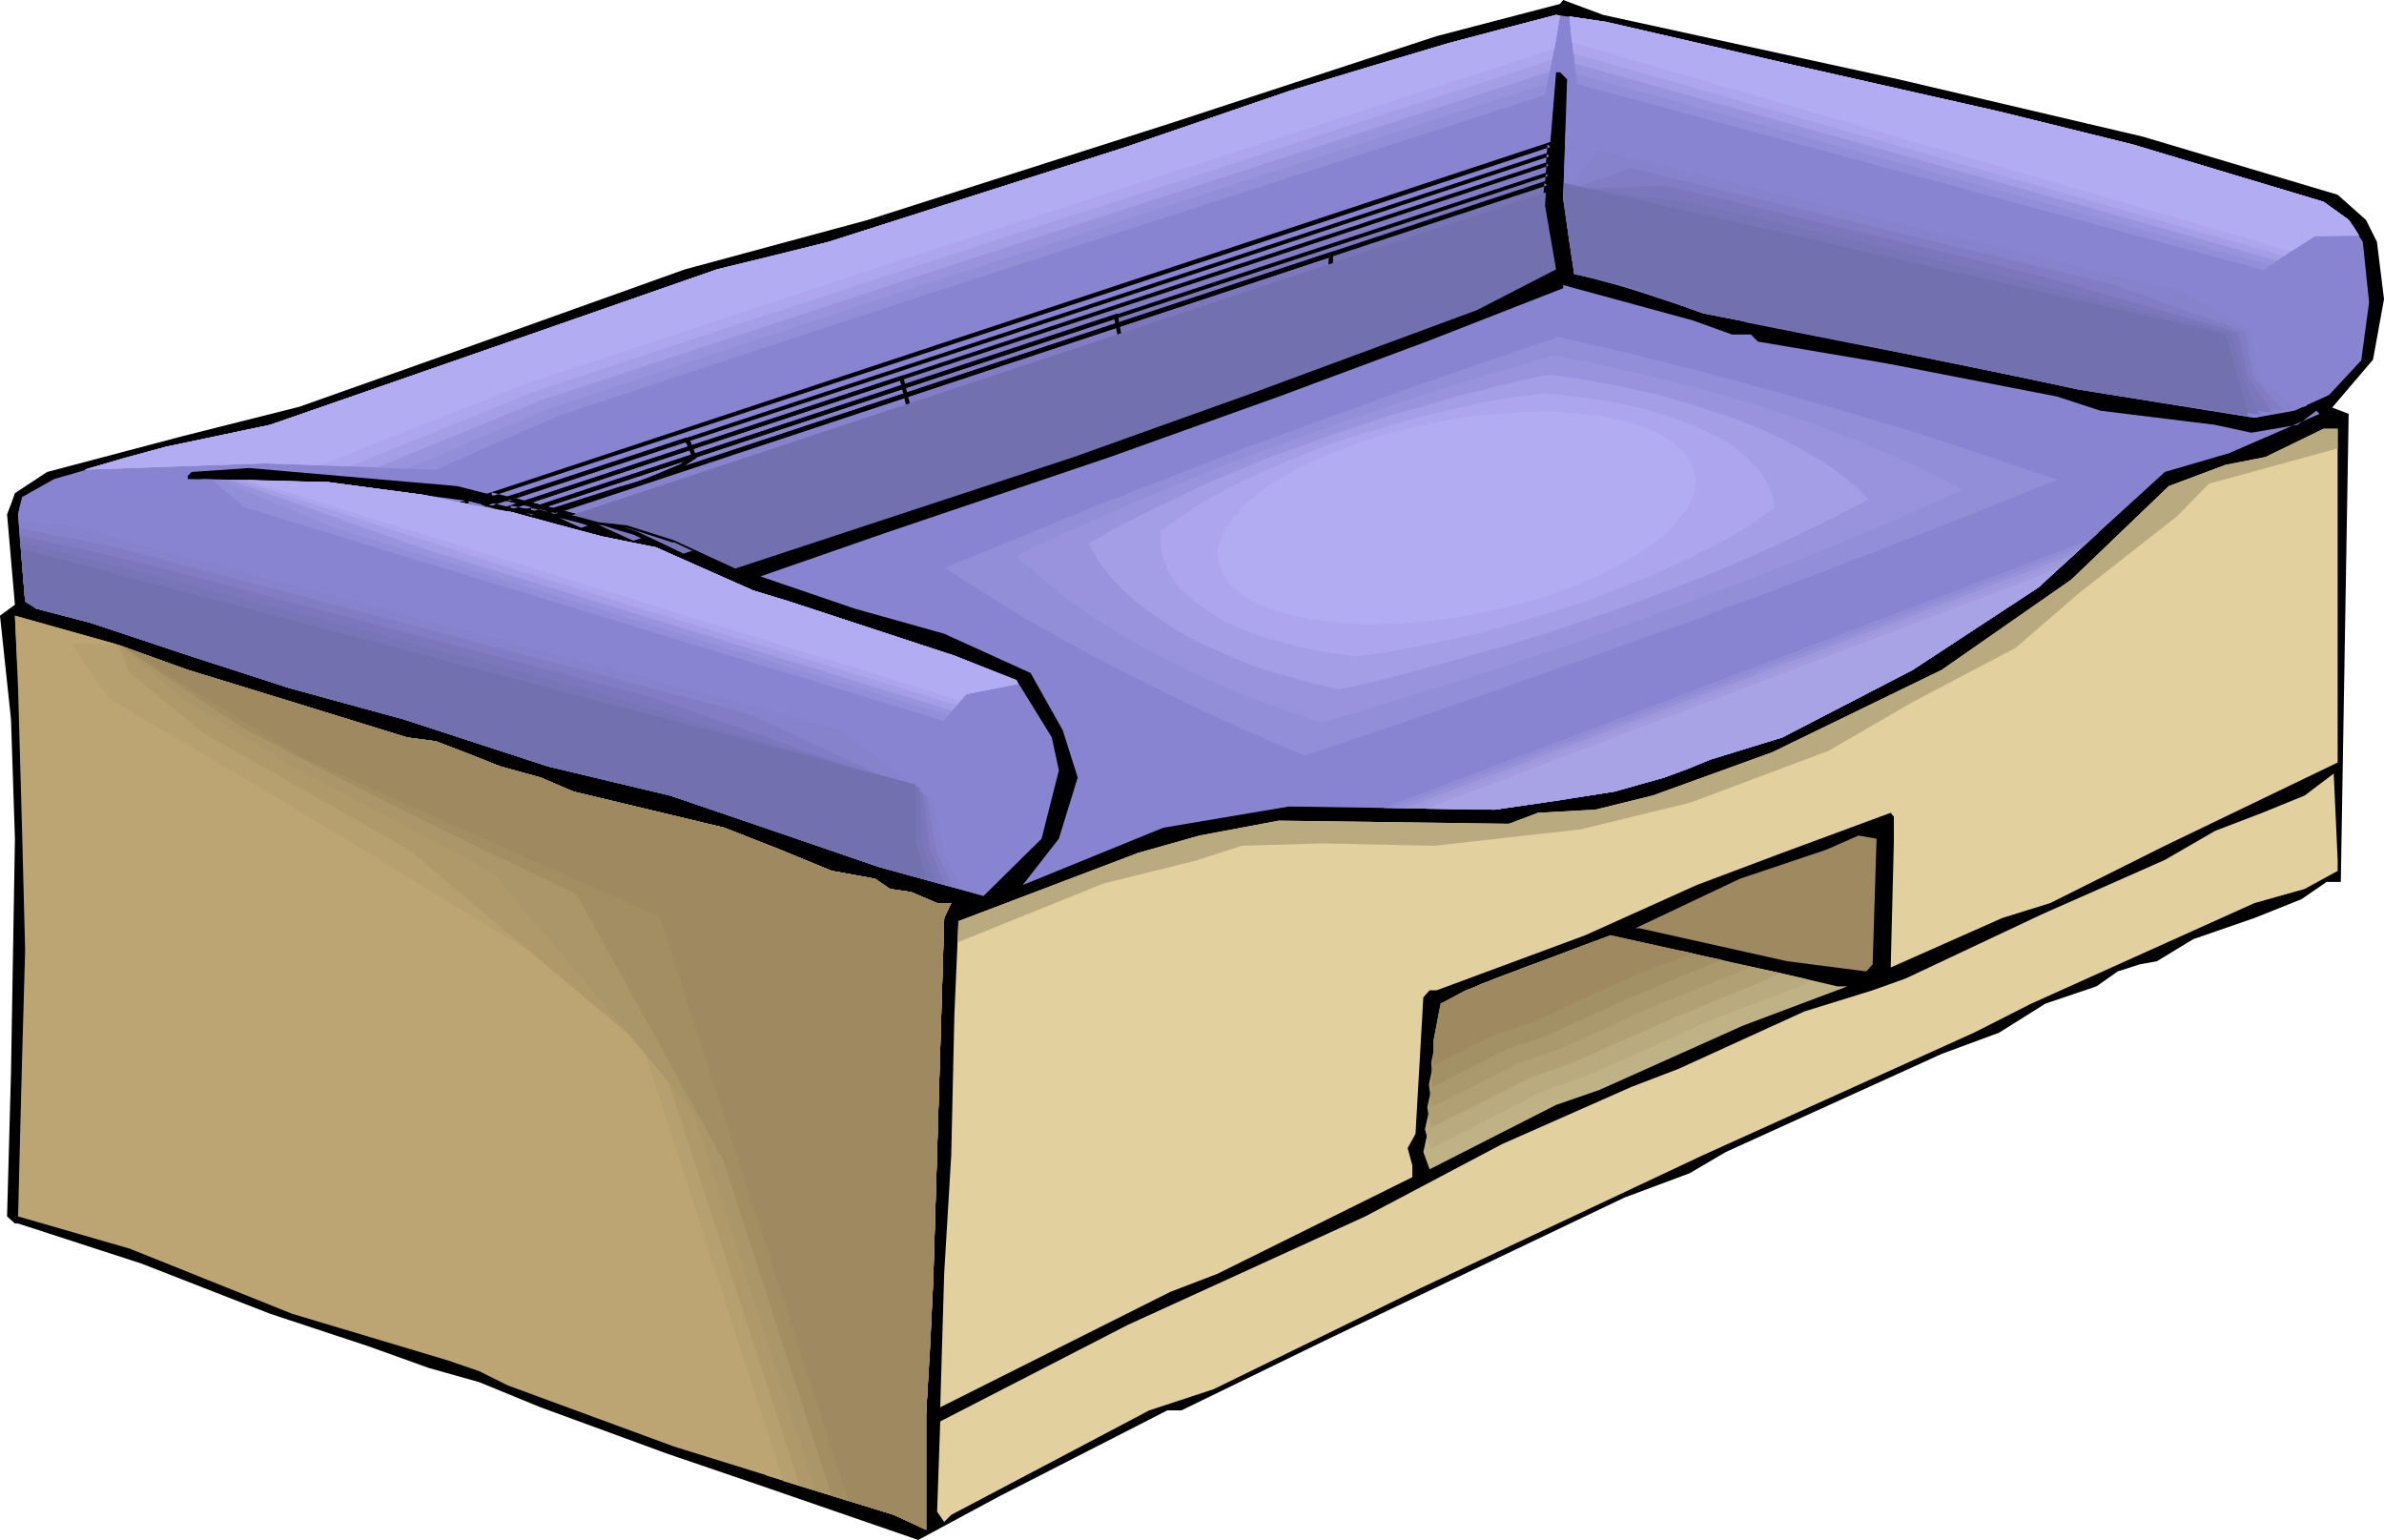 <?xml version="1.0" encoding="UTF-8" standalone="no"?>
<svg
   version="1.0"
   width="129.766mm"
   height="83.828mm"
   id="svg78"
   sodipodi:docname="Sofa 30.wmf"
   xmlns:inkscape="http://www.inkscape.org/namespaces/inkscape"
   xmlns:sodipodi="http://sodipodi.sourceforge.net/DTD/sodipodi-0.dtd"
   xmlns="http://www.w3.org/2000/svg"
   xmlns:svg="http://www.w3.org/2000/svg">
  <sodipodi:namedview
     id="namedview78"
     pagecolor="#ffffff"
     bordercolor="#000000"
     borderopacity="0.25"
     inkscape:showpageshadow="2"
     inkscape:pageopacity="0.0"
     inkscape:pagecheckerboard="0"
     inkscape:deskcolor="#d1d1d1"
     inkscape:document-units="mm" />
  <defs
     id="defs1">
    <pattern
       id="WMFhbasepattern"
       patternUnits="userSpaceOnUse"
       width="6"
       height="6"
       x="0"
       y="0" />
  </defs>
  <path
     style="fill:#000000;fill-opacity:1;fill-rule:evenodd;stroke:none"
     d="m 390.587,16.318 50.258,11.794 40.077,11.956 5.818,5.17 2.262,4.524 1.454,11.794 -2.262,12.44 -8.403,9.855 3.394,1.293 -1.616,96.293 h -2.909 l -5.171,3.554 -9.696,3.878 -12.605,4.362 -7.434,4.524 -3.555,0.646 -4.525,1.454 -4.363,3.07 -10.504,3.554 -9.534,5.978 -11.797,4.362 -44.44,20.196 -7.434,4.362 -13.413,5.008 -60.923,29.082 -30.219,14.702 h -2.909 l -34.744,17.772 -16.483,8.886 -31.835,-10.986 -19.877,-6.786 -26.018,-9.532 L 98.576,284.354 88.234,281.446 75.629,276.922 55.59,270.298 29.088,259.958 3.717,251.718 H 3.07 L 1.454,250.264 2.262,220.697 3.07,172.551 2.262,147.993 0,126.667 l 3.07,-2.262 -1.616,-18.58 0.808,-2.1 0.808,-2.262 L 9.696,97.1 37.814,89.668 61.57,83.691 97.121,71.089 140.915,55.417 178.568,45.238 240.784,25.366 295.566,7.432 320.937,0.808 321.584,0 l 8.242,3.07 z"
     id="path1" />
  <path
     style="fill:#8984d1;fill-opacity:1;fill-rule:evenodd;stroke:none"
     d="m 369.094,13.41 42.178,9.532 27.472,6.786 39.269,11.794 5.171,3.716 2.909,4.524 1.293,12.44 -1.616,11.956 -6.626,7.109 -7.11,3.231 -8.242,1.454 -36.198,-5.816 -31.835,-6.786 -45.41,-8.886 -16.16,-5.816 -10.342,-2.262 -2.262,-15.51 0.808,-24.558 -1.454,-1.454 h -0.808 l -2.262,27.466 2.262,13.087 -16.322,8.401 -45.894,16.964 -37.006,13.248 -69.65,22.942 -12.605,-5.816 -9.696,-3.07 -5.818,-0.646 -29.088,-7.432 -42.824,-3.716 -11.797,0.808 -0.808,0.808 v 0.646 l 28.926,0.646 28.765,3.878 27.472,7.27 11.15,2.262 20.038,8.886 7.434,2.262 33.936,11.148 12.766,5.008 7.272,11.794 1.454,6.786 -3.555,14.056 -11.958,11.794 -21.493,-5.978 -42.986,-14.702 -25.048,-5.978 L 83.062,147.993 59.469,141.531 18.584,128.121 7.434,125.213 5.171,123.759 3.717,105.825 4.525,102.271 11.15,98.555 34.098,91.93 55.59,87.407 97.929,72.704 147.541,55.417 l 22.947,-5.655 60.762,-19.388 33.936,-11.633 32.805,-9.855 22.139,-5.816 10.342,1.454 z"
     id="path2" />
  <path
     style="fill:#8984d1;fill-opacity:1;fill-rule:evenodd;stroke:none"
     d="m 356.328,68.827 h 3.878 l 1.454,1.454 26.664,4.524 34.906,6.786 8.888,2.908 23.594,2.908 7.434,1.616 9.534,-1.616 3.878,-2.908 0.646,0.646 -18.584,8.078 -13.251,3.878 -26.018,23.75 -25.856,16.964 -26.826,13.895 -14.706,4.524 -9.534,3.716 -10.342,2.908 -24.563,3.716 -42.339,-0.646 -25.856,4.362 -28.926,11.794 7.434,-9.532 3.878,-12.602 -3.07,-9.694 -6.626,-11.794 -17.776,-8.078 -18.422,-5.17 -19.392,-6.624 26.018,-9.048 45.894,-15.51 34.744,-12.44 30.381,-11.31 28.118,-10.986 v -0.646 l 26.664,7.27 z"
     id="path3" />
  <path
     style="fill:#e2d19e;fill-opacity:1;fill-rule:evenodd;stroke:none"
     d="m 480.921,156.879 -35.552,17.126 -23.594,11.794 -9.858,3.07 -22.947,10.179 0.646,-25.85 v -5.17 l -0.646,-0.808 -22.301,8.24 -17.614,6.624 -22.947,10.34 -30.542,11.31 h -1.454 l -1.293,1.454 -1.616,28.112 -1.616,2.908 0.97,3.554 v 2.423 l -40.077,19.872 -9.696,3.716 -47.349,23.75 0.808,-27.466 1.454,-24.396 0.646,-28.92 0.808,-18.58 v -0.646 l 37.006,-14.056 12.605,-3.554 16.322,-3.07 47.349,0.646 5.979,-2.262 11.797,-0.646 11.797,-2.908 24.563,-8.886 34.906,-16.964 26.664,-18.58 20.038,-19.226 11.635,-4.362 8.242,-1.616 11.958,-5.816 h 2.909 z"
     id="path4" />
  <path
     style="fill:#bca572;fill-opacity:1;fill-rule:evenodd;stroke:none"
     d="m 38.622,137.815 45.086,13.895 5.979,0.808 13.251,5.17 8.242,2.262 6.787,2.908 31.027,7.432 22.139,8.886 8.888,1.616 3.07,2.1 4.363,0.646 5.333,2.262 h 2.909 l -1.454,3.07 -2.262,74.643 -1.454,27.466 v 23.75 l -6.626,-3.07 -45.248,-14.056 -34.259,-12.602 -5.818,-2.908 L 91.95,279.83 60.115,270.298 26.664,256.888 3.717,250.264 4.525,218.436 5.171,195.493 4.525,170.289 3.717,141.531 3.07,126.667 23.755,132.483 Z"
     id="path5" />
  <path
     style="fill:#e2d19e;fill-opacity:1;fill-rule:evenodd;stroke:none"
     d="m 480.921,179.175 -6.787,3.716 -10.342,2.908 -45.894,20.68 -11.797,5.978 -55.752,25.204 -58.338,27.466 -42.339,20.68 -13.251,4.362 -40.723,21.488 -1.454,1.454 -1.454,-2.1 0.646,-18.58 38.622,-19.872 48.803,-22.296 28.118,-14.864 26.664,-11.794 9.696,-3.716 25.856,-11.794 14.059,-4.362 6.787,-2.423 28.118,-13.248 25.21,-11.148 10.342,-5.978 9.696,-3.716 8.726,-3.554 5.979,-4.524 0.808,17.772 z"
     id="path6" />
  <path
     style="fill:#9e8960;fill-opacity:1;fill-rule:evenodd;stroke:none"
     d="m 385.254,198.402 -1.293,1.454 -16.322,-2.1 -30.381,-6.786 h -0.808 l 21.493,-10.179 17.776,-5.978 6.626,-2.908 3.717,0.646 z"
     id="path7" />
  <path
     style="fill:#bfb284;fill-opacity:1;fill-rule:evenodd;stroke:none"
     d="m 377.982,202.925 h 2.101 l -21.493,8.078 -29.573,13.248 -8.888,3.07 -26.018,13.248 -1.293,-3.554 2.101,-9.694 v -13.248 l 1.454,-7.594 5.171,-2.747 29.734,-11.31 37.006,8.24 z"
     id="path8" />
  <path
     style="fill:#8984d1;fill-opacity:1;fill-rule:evenodd;stroke:none"
     d="M 199.737,183.538 180.83,178.368 137.845,163.665 112.797,157.687 83.062,147.993 59.469,141.531 18.584,128.121 7.434,125.213 5.171,123.759 3.717,105.825 4.202,103.725 192.304,153.163 v 12.279 l 3.394,10.34 z"
     id="path9" />
  <path
     style="fill:#8782cc;fill-opacity:1;fill-rule:evenodd;stroke:none"
     d="m 197.96,183.053 -17.13,-4.685 -21.493,-7.432 -21.493,-7.27 -25.048,-5.978 -29.734,-9.694 -11.797,-3.231 -11.797,-3.231 -20.523,-6.624 -20.362,-6.786 -5.494,-1.454 -5.656,-1.454 -0.97,-0.808 -1.293,-0.646 -0.646,-8.24 -0.646,-8.24 9.534,0.646 79.83,21.165 79.83,21.003 18.584,14.541 2.586,10.825 1.778,3.716 z"
     id="path10" />
  <path
     style="fill:#827cc4;fill-opacity:1;fill-rule:evenodd;stroke:none"
     d="m 196.021,182.568 -7.595,-2.1 -7.595,-2.1 -21.493,-7.432 -21.493,-7.27 -25.048,-5.978 -29.734,-9.694 -11.797,-3.231 -11.797,-3.231 -20.523,-6.624 -20.362,-6.786 -5.494,-1.454 -5.656,-1.454 -0.97,-0.808 -1.293,-0.646 -0.646,-7.594 -0.485,-7.432 9.211,1.777 9.373,1.777 131.381,34.575 18.422,8.563 18.261,8.401 0.97,5.493 0.97,5.655 1.778,3.878 z"
     id="path11" />
  <path
     style="fill:#7c77bc;fill-opacity:1;fill-rule:evenodd;stroke:none"
     d="m 194.405,182.084 -13.574,-3.716 -21.493,-7.432 -21.493,-7.27 -25.048,-5.978 -29.734,-9.694 -11.797,-3.231 -11.797,-3.231 -20.523,-6.624 -20.362,-6.786 -5.494,-1.454 -5.656,-1.454 -0.97,-0.808 -1.293,-0.646 -1.131,-13.571 14.059,3.07 13.736,3.231 102.939,27.143 55.106,19.388 1.293,11.31 1.616,3.878 z"
     id="path12" />
  <path
     style="fill:#7775b5;fill-opacity:1;fill-rule:evenodd;stroke:none"
     d="m 192.627,181.599 -11.797,-3.231 -21.493,-7.432 -21.493,-7.27 -25.048,-5.978 -29.734,-9.694 -11.797,-3.231 -11.797,-3.231 -20.523,-6.624 -20.362,-6.786 -5.494,-1.454 -5.656,-1.454 -0.97,-0.808 -1.293,-0.646 -0.485,-6.139 -0.485,-6.139 18.422,4.685 18.422,4.685 74.498,19.549 73.69,21.65 0.323,5.978 0.323,5.816 1.293,3.878 z"
     id="path13" />
  <path
     style="fill:#7270af;fill-opacity:1;fill-rule:evenodd;stroke:none"
     d="m 190.688,180.953 -9.858,-2.585 -42.986,-14.702 -25.048,-5.978 L 83.062,147.993 59.469,141.531 18.584,128.121 7.434,125.213 5.171,123.759 4.363,112.934 188.425,161.403 v 12.117 z"
     id="path14" />
  <path
     style="fill:#8984d1;fill-opacity:1;fill-rule:evenodd;stroke:none"
     d="m 96.798,103.24 3.232,0.808 -3.717,-0.646 z m 222.038,-73.512 -0.97,12.602 2.262,13.087 -16.322,8.401 -45.894,16.964 -37.006,13.248 -69.65,22.942 -12.605,-5.816 -9.696,-3.07 -5.818,-0.646 -22.139,-5.655 z"
     id="path15" />
  <path
     style="fill:#000000;fill-opacity:1;fill-rule:evenodd;stroke:none"
     d="m 96.96,103.725 h -0.162 l 3.07,0.808 0.323,-0.969 -3.878,-0.646 0.162,0.808 h 0.485 l -0.162,-0.969 -2.747,0.646 5.979,1.131 0.162,-0.969 -3.394,-0.808 z"
     id="path16" />
  <path
     style="fill:#000000;fill-opacity:1;fill-rule:evenodd;stroke:none"
     d="m 318.998,30.213 -0.646,-0.485 -0.97,12.602 2.262,13.248 0.323,-0.485 -16.322,8.24 v 0 L 257.752,80.459 220.907,93.546 151.096,116.488 h 0.323 l -12.605,-5.816 v 0 l -9.696,-3.07 -5.979,-0.646 v 0 l -21.978,-5.655 v 0.808 l 217.837,-71.896 0.323,-1.131 -219.776,72.704 23.432,6.139 v 0 l 5.979,0.646 v 0 l 9.534,3.07 v -0.162 l 12.766,5.978 69.811,-22.942 36.845,-13.248 46.056,-16.964 v -0.162 l 16.645,-8.401 -2.424,-13.571 v 0.162 l 1.131,-13.248 z"
     id="path17" />
  <path
     style="fill:#8782cc;fill-opacity:1;fill-rule:evenodd;stroke:none"
     d="m 141.077,90.476 -40.562,13.41 1.454,0.323 0.808,0.162 h 0.808 l 2.747,0.808 2.909,1.293 7.11,-2.262 7.11,-2.262 4.04,-1.293 4.04,-1.293 4.363,-1.777 4.363,-1.777 2.424,-1.777 -0.485,-1.454 -0.485,-1.454 z m -36.683,12.117 214.281,-70.927 -0.808,10.663 2.262,13.087 -16.322,8.401 -22.947,8.563 -22.947,8.401 -18.584,6.624 -18.422,6.624 -34.744,11.471 -34.906,11.471 -6.302,-2.908 -6.302,-2.908 -9.696,-3.07 -5.818,-0.646 -9.373,-2.423 z"
     id="path18" />
  <path
     style="fill:#000000;fill-opacity:1;fill-rule:evenodd;stroke:none"
     d="m 141.238,89.992 -42.178,13.895 2.909,0.808 v 0 l 0.808,0.162 h 0.808 -0.162 l 2.747,0.808 -0.162,-0.162 3.232,1.293 7.272,-2.262 7.11,-2.1 4.04,-1.293 4.04,-1.293 v 0 l 4.363,-1.939 4.363,-1.777 2.909,-1.939 -0.646,-1.777 -0.646,-1.616 -0.808,-0.808 -0.485,0.808 0.646,0.646 -0.162,-0.162 0.646,1.454 0.485,1.454 0.162,-0.646 -2.586,1.939 v 0 l -4.202,1.777 -4.363,1.777 v 0 l -4.04,1.131 -4.04,1.293 -7.11,2.262 -7.11,2.262 h 0.323 l -2.909,-1.131 -0.162,-0.162 -2.747,-0.646 -0.646,-0.162 -0.808,-0.162 v 0 l -1.454,-0.323 v 0.808 l 40.562,-13.41 h -0.485 z"
     id="path19" />
  <path
     style="fill:#000000;fill-opacity:1;fill-rule:evenodd;stroke:none"
     d="m 104.555,102.109 v 0.969 l 214.281,-70.927 -0.646,-0.485 -0.808,10.663 2.262,13.248 0.323,-0.485 -16.322,8.401 v -0.162 l -45.894,17.126 -18.584,6.463 -18.261,6.624 -34.906,11.471 -34.906,11.471 h 0.323 l -12.605,-5.816 v 0 l -9.696,-3.07 -5.979,-0.646 v 0 l -9.211,-2.423 -9.373,-2.423 -1.616,0.646 10.666,2.747 9.373,2.423 v 0 l 5.979,0.646 v 0 l 9.534,3.07 v -0.162 l 12.766,5.978 34.906,-11.471 34.906,-11.471 18.422,-6.624 18.422,-6.624 46.056,-16.964 v 0 l 16.645,-8.563 -2.424,-13.571 v 0.162 l 0.97,-11.148 -216.221,71.573 z"
     id="path20" />
  <path
     style="fill:#827cc4;fill-opacity:1;fill-rule:evenodd;stroke:none"
     d="m 185.355,77.713 -80.477,26.658 1.131,0.323 1.293,0.323 2.586,0.323 4.525,1.454 2.586,1.131 2.747,1.131 28.118,-9.209 7.757,-2.585 7.595,-2.585 8.888,-3.393 9.05,-3.554 5.979,-3.393 -0.646,-2.747 -0.646,-2.747 -0.162,-0.485 z m -77.73,25.689 105.525,-34.898 105.363,-34.898 -0.323,4.362 -0.323,4.362 2.262,13.087 -16.322,8.401 -22.947,8.563 -22.947,8.401 -18.584,6.624 -18.422,6.624 -34.744,11.471 -34.906,11.471 -6.302,-2.908 -6.302,-2.908 -9.696,-3.07 -5.818,-0.646 -7.757,-1.939 z"
     id="path21" />
  <path
     style="fill:#000000;fill-opacity:1;fill-rule:evenodd;stroke:none"
     d="m 185.678,77.228 -82.416,27.304 2.747,0.646 v 0 l 1.293,0.323 2.586,0.323 v 0 l 4.363,1.293 v 0 l 2.586,1.131 2.909,1.293 28.118,-9.209 7.757,-2.585 7.595,-2.585 h 0.162 l 9.05,-3.393 8.888,-3.554 v -0.162 l 6.302,-3.393 -0.808,-3.07 -0.646,-2.747 -0.162,-0.646 v 0 l -0.323,-0.969 -0.646,0.646 0.162,0.646 v 0 l 0.162,0.485 0.646,2.747 0.646,2.747 0.323,-0.485 -5.979,3.393 v -0.162 l -9.05,3.554 -9.05,3.393 h 0.162 l -7.595,2.747 -7.757,2.423 -28.118,9.209 0.323,0.162 -2.586,-1.131 -2.747,-1.293 v 0 l -4.525,-1.454 v 0 l -2.586,-0.323 -1.293,-0.323 v 0 l -1.131,-0.162 v 0.808 l 80.477,-26.658 -0.485,-0.323 z"
     id="path22" />
  <path
     style="fill:#000000;fill-opacity:1;fill-rule:evenodd;stroke:none"
     d="m 107.787,103.078 v 0.808 l 210.888,-69.796 -0.485,-0.485 -0.808,8.724 2.262,13.248 0.323,-0.485 -16.322,8.401 v -0.162 l -45.894,17.126 -18.584,6.463 -18.261,6.624 -34.906,11.471 -34.906,11.471 h 0.323 l -12.605,-5.816 v 0 l -9.696,-3.07 -5.979,-0.646 v 0 l -7.595,-1.939 -7.757,-1.939 -1.616,0.485 9.05,2.262 7.757,2.1 v 0 l 5.979,0.646 v 0 l 9.534,3.07 v -0.162 l 12.766,5.978 34.906,-11.471 34.906,-11.471 18.422,-6.624 18.422,-6.624 46.056,-16.964 v 0 l 16.645,-8.563 -2.424,-13.571 v 0.162 l 0.485,-4.201 0.323,-5.009 -212.827,70.442 z"
     id="path23" />
  <path
     style="fill:#7c77bc;fill-opacity:1;fill-rule:evenodd;stroke:none"
     d="m 229.633,65.111 -120.553,39.745 1.778,0.485 1.778,0.485 3.717,0.485 3.07,0.969 3.07,0.808 3.878,1.777 3.878,1.939 42.016,-13.895 22.462,-7.917 13.736,-5.009 13.574,-5.17 4.686,-2.585 4.686,-2.423 -0.808,-4.039 -0.808,-4.039 z M 111.019,104.209 214.766,70.119 318.513,35.706 l -0.323,3.231 -0.162,1.777 -0.162,1.616 2.262,13.087 -16.322,8.401 -22.947,8.563 -22.947,8.401 -18.584,6.624 -18.422,6.624 -34.744,11.471 -34.906,11.471 -6.302,-2.908 -6.302,-2.908 -9.696,-3.07 -5.818,-0.646 -6.141,-1.616 z"
     id="path24" />
  <path
     style="fill:#000000;fill-opacity:1;fill-rule:evenodd;stroke:none"
     d="m 229.957,64.464 -122.493,40.553 3.232,0.808 1.778,0.323 v 0 l 3.717,0.646 v 0 l 3.07,0.808 3.07,0.969 v 0 l 3.878,1.777 4.04,1.939 42.178,-13.895 22.462,-7.917 13.736,-5.17 13.574,-5.009 v -0.162 l 4.686,-2.423 5.01,-2.747 -0.808,-4.362 -0.808,-3.878 -0.323,-2.262 -0.808,0.646 0.323,1.777 0.808,3.878 0.646,4.039 0.323,-0.485 -4.686,2.585 -4.686,2.585 v -0.162 l -13.574,5.17 -13.736,5.17 -22.462,7.917 -42.016,13.733 h 0.323 l -3.878,-1.777 -3.878,-1.777 v -0.162 l -3.07,-0.808 -3.232,-0.969 v 0 l -3.717,-0.485 v 0 l -1.616,-0.485 -1.778,-0.323 v 0.808 l 120.553,-39.907 -0.646,-0.323 z"
     id="path25" />
  <path
     style="fill:#000000;fill-opacity:1;fill-rule:evenodd;stroke:none"
     d="m 111.181,103.886 v 0.808 l 207.333,-68.503 -0.485,-0.485 -0.323,3.231 -0.162,1.616 -0.162,1.777 2.262,13.248 0.323,-0.485 -16.322,8.401 v -0.162 l -45.894,17.126 -18.584,6.463 -18.261,6.624 -34.906,11.471 -34.906,11.471 h 0.323 l -12.605,-5.816 v 0 l -9.696,-3.07 -5.979,-0.646 v 0 l -5.979,-1.454 -5.979,-1.616 -1.778,0.485 7.595,1.939 5.979,1.616 v 0 l 5.979,0.646 v 0 l 9.534,3.07 v -0.162 l 12.766,5.978 34.906,-11.471 34.906,-11.471 18.422,-6.624 18.422,-6.624 46.056,-16.964 v 0 l 16.645,-8.563 -2.424,-13.571 v 0.162 l 0.323,-1.616 v -1.616 l 0.485,-3.878 -209.595,69.15 z"
     id="path26" />
  <path
     style="fill:#7775b5;fill-opacity:1;fill-rule:evenodd;stroke:none"
     d="m 273.75,52.347 -80.154,26.497 -80.315,26.658 2.262,0.646 2.262,0.485 2.424,0.323 2.424,0.323 3.878,1.131 4.04,1.293 5.171,2.262 5.01,2.423 55.752,-18.418 29.896,-10.502 18.261,-6.786 18.099,-6.947 6.464,-3.231 6.464,-3.393 -0.485,-2.585 -0.485,-2.747 -0.97,-5.332 z M 114.251,105.179 216.221,71.412 318.19,37.645 l -0.323,4.685 2.262,13.087 -16.322,8.401 -22.947,8.563 -22.947,8.401 -18.584,6.624 -18.422,6.624 -34.744,11.471 -34.906,11.471 -6.302,-2.908 -6.302,-2.908 -9.696,-3.07 -5.818,-0.646 z"
     id="path27" />
  <path
     style="fill:#000000;fill-opacity:1;fill-rule:evenodd;stroke:none"
     d="m 274.235,51.701 -162.569,53.801 3.878,0.969 2.101,0.646 h 0.162 l 2.424,0.162 2.424,0.323 h -0.162 l 4.04,1.293 3.878,1.131 v 0 l 5.01,2.423 5.333,2.423 55.914,-18.418 29.734,-10.502 18.261,-6.786 18.261,-6.947 h 0.162 l 6.464,-3.393 6.626,-3.393 -0.485,-3.07 -0.485,-2.585 -0.97,-5.332 v 0 -2.747 l -0.808,0.646 -0.162,2.262 0.97,5.332 0.485,2.585 0.485,2.585 0.323,-0.323 -6.464,3.231 -6.464,3.393 0.162,-0.162 -18.261,6.947 -18.261,6.786 -29.896,10.502 -55.752,18.418 0.323,0.162 -5.01,-2.423 -5.171,-2.423 v 0 l -4.04,-1.293 -3.878,-1.131 v 0 l -2.424,-0.323 -2.424,-0.323 v 0 l -2.262,-0.485 -2.262,-0.646 v 0.969 l 160.469,-53.155 -0.485,-0.485 z"
     id="path28" />
  <path
     style="fill:#000000;fill-opacity:1;fill-rule:evenodd;stroke:none"
     d="m 114.413,104.694 v 0.808 l 203.939,-67.373 -0.646,-0.485 -0.323,4.685 2.262,13.248 0.323,-0.485 -16.322,8.401 v -0.162 l -45.894,17.126 -18.584,6.463 -18.261,6.624 -34.906,11.471 -34.906,11.471 h 0.323 l -12.605,-5.816 v 0 l -9.696,-3.07 -5.979,-0.646 v 0 l -8.726,-2.262 -1.616,0.485 10.181,2.747 v 0 l 5.979,0.646 v 0 l 9.534,3.07 v -0.162 l 12.766,5.978 34.906,-11.471 34.906,-11.471 18.422,-6.624 18.422,-6.624 46.056,-16.964 v 0 l 16.645,-8.563 -2.424,-13.571 v 0.162 l 0.485,-5.332 -205.878,68.18 z"
     id="path29" />
  <path
     style="fill:#7270af;fill-opacity:1;fill-rule:evenodd;stroke:none"
     d="m 318.028,39.583 -0.162,2.747 2.262,13.087 -16.322,8.401 -45.894,16.964 -37.006,13.248 -69.65,22.942 -12.605,-5.816 -9.696,-3.07 -5.818,-0.646 -5.494,-1.454 z"
     id="path30" />
  <path
     style="fill:#8984d1;fill-opacity:1;fill-rule:evenodd;stroke:none"
     d="m 474.619,83.529 -10.827,2.423 -36.198,-5.816 -31.835,-6.786 -45.41,-8.886 -16.16,-5.816 -10.342,-2.262 -2.262,-15.51 0.485,-13.733 142.208,34.736 v 5.978 l 1.454,9.855 z"
     id="path31" />
  <path
     style="fill:#8782cc;fill-opacity:1;fill-rule:evenodd;stroke:none"
     d="m 472.195,84.014 -7.918,0.323 -7.595,0.323 -17.776,-2.908 -17.776,-3.07 -34.582,-7.109 -39.269,-8.24 -15.19,-5.17 -8.726,-4.847 -0.808,-6.463 -0.97,-6.624 3.717,-4.685 3.394,-4.685 60.438,14.702 60.277,14.541 6.787,4.039 6.949,3.878 0.323,2.423 0.485,2.423 0.646,4.847 3.878,3.07 z"
     id="path32" />
  <path
     style="fill:#827cc4;fill-opacity:1;fill-rule:evenodd;stroke:none"
     d="m 469.771,84.337 -20.362,-0.808 -34.744,-6.139 -37.006,-7.594 -16.806,-3.716 -16.968,-3.878 -6.949,-2.262 -3.394,-1.131 -3.394,-1.131 -7.272,-7.594 -0.646,-5.17 -0.646,-5.332 7.11,-2.585 6.787,-2.423 99.061,23.912 13.574,4.847 13.736,4.847 1.778,9.532 z"
     id="path33" />
  <path
     style="fill:#7c77bc;fill-opacity:1;fill-rule:evenodd;stroke:none"
     d="m 467.347,84.822 -25.371,-2.423 -33.613,-6.301 -39.915,-8.078 -13.736,-3.554 -14.059,-3.554 -6.302,-1.777 -6.302,-1.777 -2.747,-5.17 -2.747,-5.17 -0.485,-4.039 -0.323,-4.039 10.342,-0.323 10.181,-0.485 38.784,9.209 38.622,9.371 20.362,5.816 20.362,5.816 2.101,9.371 z"
     id="path34" />
  <path
     style="fill:#7775b5;fill-opacity:1;fill-rule:evenodd;stroke:none"
     d="m 464.923,85.306 -15.029,-2.1 -15.19,-1.939 -32.643,-6.624 -21.331,-4.039 -21.17,-4.201 -22.139,-6.624 -11.474,-2.908 -1.939,-6.463 -1.939,-6.463 -0.323,-5.655 27.31,3.554 55.59,13.087 54.459,13.571 2.262,9.048 z"
     id="path35" />
  <path
     style="fill:#7270af;fill-opacity:1;fill-rule:evenodd;stroke:none"
     d="m 462.499,85.629 -34.906,-5.493 -31.835,-6.786 -45.41,-8.886 -16.16,-5.816 -10.342,-2.262 -2.262,-15.51 0.162,-3.231 136.067,31.02 2.586,8.886 z"
     id="path36" />
  <path
     style="fill:#8984d1;fill-opacity:1;fill-rule:evenodd;stroke:none"
     d="m 431.795,109.541 -12.443,11.31 -25.856,16.964 -26.826,13.895 -14.706,4.524 -9.534,3.716 -10.342,2.908 -24.563,3.716 -25.21,-0.485 z"
     id="path37" />
  <path
     style="fill:#918cd6;fill-opacity:1;fill-rule:evenodd;stroke:none"
     d="m 430.017,110.995 -5.333,4.847 -5.333,5.009 -25.856,16.964 -13.413,6.947 -13.413,6.947 -14.706,4.524 -4.686,1.939 -4.848,1.777 -10.342,2.908 -12.282,1.939 -12.282,1.777 -11.474,-0.162 -11.474,-0.162 z"
     id="path38" />
  <path
     style="fill:#9691d8;fill-opacity:1;fill-rule:evenodd;stroke:none"
     d="m 428.563,112.449 -4.686,4.201 -4.525,4.201 -25.856,16.964 -13.413,6.947 -13.413,6.947 -14.706,4.524 -4.686,1.939 -4.848,1.777 -10.342,2.908 -12.282,1.939 -12.282,1.777 -20.846,-0.323 70.942,-26.82 z"
     id="path39" />
  <path
     style="fill:#9e99dd;fill-opacity:1;fill-rule:evenodd;stroke:none"
     d="m 426.947,113.903 -3.878,3.554 -3.717,3.393 -25.856,16.964 -13.413,6.947 -13.413,6.947 -14.706,4.524 -4.686,1.939 -4.848,1.777 -10.342,2.908 -12.282,1.939 -12.282,1.777 h -4.686 l -4.525,-0.162 -9.373,-0.162 69.003,-26.173 z"
     id="path40" />
  <path
     style="fill:#a39be0;fill-opacity:1;fill-rule:evenodd;stroke:none"
     d="m 425.169,115.519 -2.909,2.585 -2.909,2.747 -25.856,16.964 -13.413,6.947 -13.413,6.947 -14.706,4.524 -4.686,1.939 -4.848,1.777 -10.342,2.908 -12.282,1.939 -12.282,1.777 -8.242,-0.162 -8.242,-0.162 67.064,-25.366 z"
     id="path41" />
  <path
     style="fill:#a8a3e5;fill-opacity:1;fill-rule:evenodd;stroke:none"
     d="m 423.553,116.973 -4.202,3.878 -25.856,16.964 -26.826,13.895 -14.706,4.524 -9.534,3.716 -10.342,2.908 -24.563,3.716 -14.221,-0.162 z"
     id="path42" />
  <path
     style="fill:#8984d1;fill-opacity:1;fill-rule:evenodd;stroke:none"
     d="m 41.854,98.555 25.694,0.646 19.392,2.585 15.837,3.231 2.424,0.323 18.584,5.009 11.15,2.262 20.038,8.886 7.434,2.262 33.936,11.148 12.766,5.008 0.323,0.808 -10.666,2.1 -5.656,6.463 L 31.674,100.009 Z"
     id="path43" />
  <path
     style="fill:#938ed8;fill-opacity:1;fill-rule:evenodd;stroke:none"
     d="m 43.632,98.716 11.958,0.323 11.958,0.162 19.392,2.585 15.837,3.231 2.424,0.323 9.373,2.585 9.211,2.423 5.494,1.131 5.656,1.131 20.038,8.886 3.717,1.131 3.717,1.131 33.936,11.148 6.464,2.585 6.302,2.585 0.323,0.646 -10.666,2.1 -4.686,5.493 -143.824,-43.946 z"
     id="path44" />
  <path
     style="fill:#9993dd;fill-opacity:1;fill-rule:evenodd;stroke:none"
     d="m 45.248,98.716 11.15,0.323 11.15,0.162 19.392,2.585 15.837,3.231 2.424,0.323 9.373,2.585 9.211,2.423 5.494,1.131 5.656,1.131 20.038,8.886 3.717,1.131 3.717,1.131 33.936,11.148 6.464,2.585 6.302,2.585 0.323,0.646 -10.666,2.1 -3.717,4.362 -63.186,-19.226 -63.186,-19.388 z"
     id="path45" />
  <path
     style="fill:#a39ee5;fill-opacity:1;fill-rule:evenodd;stroke:none"
     d="m 47.187,98.716 20.362,0.485 19.392,2.585 15.837,3.231 2.424,0.323 9.373,2.585 9.211,2.423 5.494,1.131 5.656,1.131 20.038,8.886 3.717,1.131 3.717,1.131 33.936,11.148 6.464,2.585 6.302,2.585 0.323,0.646 -10.666,2.1 -2.909,3.393 -54.298,-16.641 -54.298,-16.641 z"
     id="path46" />
  <path
     style="fill:#ada5ed;fill-opacity:1;fill-rule:evenodd;stroke:none"
     d="m 48.965,98.716 9.211,0.323 9.373,0.162 19.392,2.585 15.837,3.231 2.424,0.323 9.373,2.585 9.211,2.423 5.494,1.131 5.656,1.131 20.038,8.886 3.717,1.131 3.717,1.131 33.936,11.148 6.464,2.585 6.302,2.585 0.323,0.646 -10.666,2.1 -0.97,1.131 -0.97,1.131 -45.571,-13.895 -45.571,-14.056 -28.28,-9.209 z"
     id="path47" />
  <path
     style="fill:#b2adf2;fill-opacity:1;fill-rule:evenodd;stroke:none"
     d="m 50.742,98.716 16.806,0.485 19.392,2.585 15.837,3.231 2.424,0.323 18.584,5.009 11.15,2.262 20.038,8.886 7.434,2.262 33.936,11.148 12.766,5.008 0.323,0.808 -10.666,2.1 -1.131,1.293 z"
     id="path48" />
  <path
     style="fill:#8984d1;fill-opacity:1;fill-rule:evenodd;stroke:none"
     d="M 17.453,96.616 34.098,91.93 55.59,87.407 97.929,72.704 147.541,55.417 l 22.947,-5.655 60.762,-19.388 33.936,-11.633 32.805,-9.855 22.139,-5.816 0.808,0.162 -3.555,18.58 L 192.304,62.202 116.513,87.083 95.505,96.939 54.298,95.323 Z"
     id="path49" />
  <path
     style="fill:#938ed8;fill-opacity:1;fill-rule:evenodd;stroke:none"
     d="m 17.453,96.616 8.242,-2.423 8.403,-2.262 21.493,-4.524 42.339,-14.702 49.611,-17.287 11.474,-2.747 11.474,-2.908 30.381,-9.694 30.381,-9.694 16.968,-5.816 16.968,-5.816 16.483,-5.009 16.322,-4.847 10.989,-2.908 11.15,-2.908 0.808,0.162 -1.454,8.078 -1.616,8.24 -63.67,20.519 -63.67,20.519 -37.814,12.44 -37.976,12.602 -12.605,5.493 -12.443,5.493 -35.39,-1.293 z"
     id="path50" />
  <path
     style="fill:#9993dd;fill-opacity:1;fill-rule:evenodd;stroke:none"
     d="m 17.453,96.616 8.242,-2.423 8.403,-2.262 21.493,-4.524 42.339,-14.702 49.611,-17.287 11.474,-2.747 11.474,-2.908 30.381,-9.694 30.381,-9.694 16.968,-5.816 16.968,-5.816 16.483,-5.009 16.322,-4.847 10.989,-2.908 11.15,-2.908 0.808,0.162 -2.586,13.895 L 188.749,58.971 112.958,84.014 83.709,96.454 69.003,95.808 54.298,95.323 Z"
     id="path51" />
  <path
     style="fill:#a39ee5;fill-opacity:1;fill-rule:evenodd;stroke:none"
     d="m 17.453,96.616 8.242,-2.423 8.403,-2.262 21.493,-4.524 42.339,-14.702 49.611,-17.287 11.474,-2.747 11.474,-2.908 30.381,-9.694 30.381,-9.694 16.968,-5.816 16.968,-5.816 16.483,-5.009 16.322,-4.847 10.989,-2.908 11.15,-2.908 0.808,0.162 -0.97,5.655 -1.131,5.816 L 187.133,57.355 111.181,82.398 77.73,96.131 66.094,95.646 54.298,95.323 Z"
     id="path52" />
  <path
     style="fill:#ada5ed;fill-opacity:1;fill-rule:evenodd;stroke:none"
     d="m 17.453,96.616 8.242,-2.423 8.403,-2.262 21.493,-4.524 42.339,-14.702 49.611,-17.287 11.474,-2.747 11.474,-2.908 30.381,-9.694 30.381,-9.694 16.968,-5.816 16.968,-5.816 16.483,-5.009 16.322,-4.847 10.989,-2.908 11.15,-2.908 0.808,0.162 -0.808,4.524 -0.808,4.524 -67.064,21.811 -66.902,21.65 -37.976,12.44 -37.976,12.602 -18.746,7.594 -18.746,7.594 -17.614,-0.646 z"
     id="path53" />
  <path
     style="fill:#b2adf2;fill-opacity:1;fill-rule:evenodd;stroke:none"
     d="M 17.453,96.616 34.098,91.93 55.59,87.407 97.929,72.704 147.541,55.417 l 22.947,-5.655 60.762,-19.388 33.936,-11.633 32.805,-9.855 22.139,-5.816 0.808,0.162 -1.131,6.786 L 183.416,54.124 107.625,79.167 66.094,95.646 54.298,95.323 Z"
     id="path54" />
  <path
     style="fill:#8984d1;fill-opacity:1;fill-rule:evenodd;stroke:none"
     d="m 369.094,13.41 42.178,9.532 27.472,6.786 39.269,11.794 5.171,3.716 2.101,3.231 -11.15,-0.323 -9.858,8.401 -139.622,-37.16 -1.778,-15.995 7.595,1.131 z"
     id="path55" />
  <path
     style="fill:#938ed8;fill-opacity:1;fill-rule:evenodd;stroke:none"
     d="m 369.094,13.41 42.178,9.532 27.472,6.786 39.269,11.794 5.171,3.716 1.131,1.616 0.97,1.616 -10.666,-0.162 -8.888,7.27 -141.238,-38.291 -0.808,-6.947 -0.808,-6.947 7.595,1.131 38.622,8.886 z"
     id="path56" />
  <path
     style="fill:#9993dd;fill-opacity:1;fill-rule:evenodd;stroke:none"
     d="m 369.094,13.41 42.178,9.532 27.472,6.786 39.269,11.794 5.171,3.716 1.131,1.616 0.97,1.616 -10.342,-0.162 -3.878,3.231 -3.878,3.07 -71.427,-19.711 -71.589,-19.711 -0.646,-5.816 -0.646,-5.978 7.595,1.131 38.622,8.886 z"
     id="path57" />
  <path
     style="fill:#a39ee5;fill-opacity:1;fill-rule:evenodd;stroke:none"
     d="m 369.094,13.41 42.178,9.532 27.472,6.786 39.269,11.794 5.171,3.716 1.131,1.616 0.97,1.616 h -9.858 l -3.394,2.585 -3.555,2.585 -36.037,-10.179 -36.198,-10.179 -72.235,-20.196 -1.131,-9.694 7.595,1.131 38.622,8.886 z"
     id="path58" />
  <path
     style="fill:#ada5ed;fill-opacity:1;fill-rule:evenodd;stroke:none"
     d="m 369.094,13.41 42.178,9.532 27.472,6.786 39.269,11.794 5.171,3.716 1.131,1.616 0.97,1.616 h -9.534 l -5.818,4.201 -146.248,-41.684 -0.808,-7.594 7.595,1.131 38.622,8.886 z"
     id="path59" />
  <path
     style="fill:#b2adf2;fill-opacity:1;fill-rule:evenodd;stroke:none"
     d="m 369.094,13.41 42.178,9.532 27.472,6.786 39.269,11.794 5.171,3.716 2.101,3.231 -9.05,0.162 -4.848,3.07 -148.025,-42.976 -0.485,-5.332 7.595,1.131 z"
     id="path60" />
  <path
     style="fill:#8984d1;fill-opacity:1;fill-rule:evenodd;stroke:none"
     d="M 179.537,119.558 264.862,162.049 442.622,96.939 321.584,65.434 Z"
     id="path61" />
  <path
     style="fill:#938ed8;fill-opacity:1;fill-rule:evenodd;stroke:none"
     d="m 194.405,116.811 3.878,2.585 4.202,2.585 4.04,2.585 4.202,2.585 4.363,2.423 4.525,2.585 4.525,2.423 4.686,2.423 9.534,4.847 9.696,4.685 10.019,4.524 10.342,4.362 19.715,-6.624 19.715,-6.786 19.554,-6.947 19.554,-6.947 19.554,-7.27 19.069,-7.27 19.069,-7.432 18.584,-7.432 -5.818,-1.939 -5.818,-1.939 -5.979,-2.1 -5.979,-1.939 -6.141,-1.939 -6.302,-1.939 -12.605,-3.716 -13.251,-3.716 -13.251,-3.554 -13.574,-3.393 -13.898,-3.231 -16.16,5.493 -16.16,5.655 -15.998,5.816 -15.998,5.816 -15.837,6.139 -15.675,6.139 -15.352,6.301 z"
     id="path62" />
  <path
     style="fill:#9993dd;fill-opacity:1;fill-rule:evenodd;stroke:none"
     d="m 209.11,114.388 2.747,2.423 2.747,2.423 2.909,2.423 3.232,2.423 3.394,2.423 3.555,2.262 3.717,2.262 3.878,2.262 4.202,2.262 4.202,2.1 4.363,1.939 4.525,1.939 4.686,1.939 4.686,1.777 5.01,1.777 5.01,1.616 8.565,-2.585 8.565,-2.585 17.13,-5.332 17.13,-5.655 16.968,-5.978 8.242,-3.07 8.242,-3.07 8.242,-3.231 7.918,-3.231 8.08,-3.231 7.757,-3.231 7.595,-3.393 7.434,-3.231 -3.878,-2.1 -4.202,-2.1 -4.363,-1.939 -4.525,-1.939 -4.686,-2.1 -4.848,-1.777 -5.171,-1.939 -5.171,-1.777 -5.494,-1.777 -5.494,-1.616 -5.656,-1.616 -5.979,-1.616 -5.979,-1.454 -6.141,-1.293 -6.141,-1.454 -6.464,-1.131 -14.544,4.201 -14.382,4.524 -14.382,4.847 -14.221,5.17 -7.11,2.585 -6.949,2.747 -6.787,2.747 -6.626,2.747 -6.626,2.908 -6.464,2.908 -6.302,2.747 z"
     id="path63" />
  <path
     style="fill:#a39ee5;fill-opacity:1;fill-rule:evenodd;stroke:none"
     d="m 223.977,111.803 1.293,2.423 1.454,2.262 1.939,2.423 2.101,2.262 2.424,2.1 2.586,2.1 2.909,2.1 3.232,2.1 3.394,1.939 3.717,1.777 3.878,1.616 4.04,1.777 4.363,1.454 4.525,1.293 4.686,1.293 5.01,1.131 7.272,-1.616 7.272,-1.939 7.272,-1.939 7.434,-2.1 7.272,-2.1 7.272,-2.262 7.11,-2.423 7.11,-2.423 6.949,-2.585 6.787,-2.585 6.787,-2.747 6.464,-2.747 6.302,-2.908 6.141,-2.908 5.818,-2.908 5.656,-2.908 -2.101,-2.1 -2.424,-2.1 -2.747,-2.1 -2.909,-1.939 -3.394,-1.939 -3.555,-1.939 -3.717,-1.777 -4.202,-1.777 -4.363,-1.616 -4.525,-1.454 -4.686,-1.454 -5.01,-1.454 -5.333,-1.131 -5.333,-1.131 -5.656,-0.969 -5.818,-0.808 -6.302,1.293 -6.464,1.616 -6.464,1.616 -6.464,1.939 -6.464,1.777 -6.302,2.1 -6.302,2.1 -6.141,2.262 -6.141,2.1 -5.818,2.423 -5.818,2.423 -5.656,2.585 -5.333,2.585 -5.333,2.585 -4.848,2.585 z"
     id="path64" />
  <path
     style="fill:#ada5ed;fill-opacity:1;fill-rule:evenodd;stroke:none"
     d="m 238.845,109.218 -0.162,1.131 v 1.131 l 0.162,1.131 0.162,1.131 0.162,1.131 0.485,0.969 0.485,1.131 0.646,1.131 0.485,0.969 0.808,1.131 0.808,0.969 0.97,0.969 1.131,0.808 0.97,0.969 2.424,1.777 2.909,1.777 3.07,1.454 3.394,1.454 3.717,1.131 4.04,1.131 4.202,0.969 4.525,0.808 4.686,0.646 6.141,-0.808 5.979,-1.131 6.141,-1.293 5.979,-1.293 6.141,-1.616 5.818,-1.777 5.979,-1.777 5.656,-1.777 5.494,-2.262 5.494,-2.1 5.171,-2.262 5.01,-2.262 4.686,-2.423 4.525,-2.423 4.04,-2.585 3.878,-2.747 v -0.969 l -0.646,-2.262 -0.808,-1.939 -0.646,-1.131 -0.646,-0.969 -0.808,-0.969 -0.97,-0.969 -0.97,-0.969 -0.97,-0.969 -1.131,-0.808 -1.293,-0.969 -1.293,-0.808 -2.909,-1.616 -3.394,-1.454 -3.555,-1.454 -3.878,-1.293 -4.04,-1.131 -4.525,-0.969 -4.686,-0.808 -5.01,-0.646 -5.171,-0.485 -5.656,0.646 -5.494,0.969 -5.656,1.131 -5.656,1.293 -5.494,1.454 -5.494,1.616 -5.494,1.616 -5.333,1.777 -5.01,1.939 -5.01,2.1 -4.686,2.1 -4.525,2.1 -4.202,2.262 -4.04,2.262 -3.717,2.585 z"
     id="path65" />
  <path
     style="fill:#b2adf2;fill-opacity:1;fill-rule:evenodd;stroke:none"
     d="m 253.712,106.471 -0.808,1.131 -0.808,1.131 -0.485,1.131 -0.485,1.131 -0.323,0.969 -0.162,0.969 -0.162,1.131 0.162,0.969 0.162,0.969 0.323,0.969 0.323,0.808 0.485,0.969 0.646,0.808 0.646,0.808 0.97,0.808 0.808,0.808 0.97,0.646 1.293,0.808 1.131,0.646 1.293,0.485 1.454,0.646 1.454,0.485 1.616,0.485 1.778,0.485 1.778,0.323 1.778,0.485 1.939,0.162 2.101,0.323 2.101,0.162 2.101,0.162 2.262,0.162 h 2.424 l 4.848,-0.162 4.686,-0.323 4.848,-0.485 4.848,-0.808 4.686,-0.969 4.686,-1.131 4.525,-1.131 4.525,-1.454 4.202,-1.616 3.878,-1.616 3.717,-1.777 3.394,-1.939 3.232,-2.1 1.454,-0.969 1.293,-0.969 1.293,-1.131 1.131,-1.131 0.97,-1.131 0.97,-1.131 0.808,-0.969 0.808,-1.293 0.485,-0.969 0.485,-1.131 0.323,-0.969 0.162,-1.131 0.162,-0.969 -0.162,-0.969 -0.162,-0.969 -0.323,-0.969 -0.323,-0.808 -0.485,-0.969 -0.646,-0.808 -0.646,-0.808 -0.97,-0.808 -0.808,-0.808 -0.97,-0.646 -1.293,-0.808 -1.131,-0.646 -1.293,-0.485 -1.454,-0.646 -1.454,-0.485 -1.616,-0.485 -1.778,-0.485 -1.778,-0.323 -1.778,-0.485 -1.939,-0.162 -2.101,-0.323 -2.101,-0.162 -2.101,-0.162 -2.262,-0.162 h -2.424 l -4.848,0.162 -4.686,0.323 -4.848,0.485 -4.848,0.808 -4.686,0.969 -4.686,1.131 -4.525,1.131 -4.363,1.454 -4.202,1.616 -4.04,1.616 -3.717,1.777 -3.394,1.939 -3.232,1.939 -1.454,1.131 -1.293,0.969 -1.293,1.131 -1.131,0.969 -0.97,1.293 z"
     id="path66" />
  <path
     style="fill:#bca572;fill-opacity:1;fill-rule:evenodd;stroke:none"
     d="m 38.622,137.815 45.086,13.895 5.979,0.808 13.251,5.17 8.242,2.262 6.787,2.908 31.027,7.432 22.139,8.886 8.888,1.616 3.07,2.1 4.363,0.646 5.333,2.262 h 2.909 l -1.454,3.07 -2.262,74.643 -1.454,27.466 v 23.75 l -6.626,-3.07 -26.179,-8.078 L 123.785,198.402 49.45,165.442 3.555,136.684 3.07,126.667 23.755,132.483 Z"
     id="path67" />
  <path
     style="fill:#b7a070;fill-opacity:1;fill-rule:evenodd;stroke:none"
     d="m 38.622,137.815 22.624,6.947 22.462,6.947 5.979,0.808 6.787,2.585 6.464,2.585 8.242,2.262 6.787,2.908 31.027,7.432 11.15,4.362 10.989,4.524 4.525,0.808 4.363,0.808 3.07,2.1 2.262,0.323 2.101,0.323 5.333,2.262 h 2.909 l -1.454,3.07 -2.262,74.643 -0.646,13.733 -0.808,13.733 v 23.75 l -6.626,-3.07 -22.786,-6.947 -31.027,-96.131 -31.674,-19.226 -31.674,-19.388 -21.978,-13.087 -22.301,-13.087 -3.878,-5.655 -3.878,-5.655 9.373,0.162 7.272,2.585 z"
     id="path68" />
  <path
     style="fill:#af996b;fill-opacity:1;fill-rule:evenodd;stroke:none"
     d="m 38.622,137.815 22.624,6.947 22.462,6.947 5.979,0.808 6.787,2.585 6.464,2.585 8.242,2.262 6.787,2.908 31.027,7.432 11.15,4.362 10.989,4.524 4.525,0.808 4.363,0.808 3.07,2.1 2.262,0.323 2.101,0.323 5.333,2.262 h 2.909 l -1.454,3.07 -2.262,74.643 -0.646,13.733 -0.808,13.733 v 23.75 l -6.626,-3.07 -19.392,-5.978 L 136.229,218.597 84.032,174.813 41.693,150.74 26.502,138.299 24.402,132.645 Z"
     id="path69" />
  <path
     style="fill:#aa9668;fill-opacity:1;fill-rule:evenodd;stroke:none"
     d="m 38.622,137.815 22.624,6.947 22.462,6.947 5.979,0.808 6.787,2.585 6.464,2.585 8.242,2.262 6.787,2.908 31.027,7.432 11.15,4.362 10.989,4.524 4.525,0.808 4.363,0.808 3.07,2.1 2.262,0.323 2.101,0.323 5.333,2.262 h 2.909 l -1.454,3.07 -2.262,74.643 -0.646,13.733 -0.808,13.733 v 23.75 l -6.626,-3.07 -16.16,-5.009 -25.21,-78.036 -20.523,-24.558 -20.685,-24.558 -20.362,-10.825 -20.362,-10.663 -11.312,-6.947 -11.15,-6.947 -6.626,-5.655 -6.787,-5.655 6.949,2.585 z"
     id="path70" />
  <path
     style="fill:#a38e63;fill-opacity:1;fill-rule:evenodd;stroke:none"
     d="m 38.622,137.815 22.624,6.947 22.462,6.947 5.979,0.808 6.787,2.585 6.464,2.585 8.242,2.262 6.787,2.908 31.027,7.432 11.15,4.362 10.989,4.524 4.525,0.808 4.363,0.808 3.07,2.1 2.262,0.323 2.101,0.323 5.333,2.262 h 2.909 l -1.454,3.07 -2.262,74.643 -0.646,13.733 -0.808,13.733 v 23.75 l -6.626,-3.07 -6.302,-1.939 -6.464,-1.939 -11.15,-34.413 -11.15,-34.575 -15.029,-27.304 -15.19,-27.466 -9.696,-4.685 -9.858,-4.685 -19.392,-9.532 -14.867,-7.594 -14.867,-7.755 -12.443,-8.24 -12.443,-8.563 z"
     id="path71" />
  <path
     style="fill:#9e8960;fill-opacity:1;fill-rule:evenodd;stroke:none"
     d="m 38.622,137.815 45.086,13.895 5.979,0.808 13.251,5.17 8.242,2.262 6.787,2.908 31.027,7.432 22.139,8.886 8.888,1.616 3.07,2.1 4.363,0.646 5.333,2.262 h 2.909 l -1.454,3.07 -2.262,74.643 -1.454,27.466 V 314.728 L 183.901,311.658 174.528,308.75 135.744,188.708 61.57,155.587 25.371,133.129 Z"
     id="path72" />
  <path
     style="fill:#baaa7f;fill-opacity:1;fill-rule:evenodd;stroke:none"
     d="m 294.273,236.369 -1.131,-4.039 2.101,-9.209 0.97,-11.148 1.293,-3.393 1.454,-3.231 2.747,-1.454 2.909,-1.454 25.21,-9.371 15.514,2.908 15.514,3.07 4.686,0.969 4.686,1.131 0.97,0.162 0.808,0.323 -0.162,0.323 -0.323,0.485 -19.554,7.432 -25.856,11.633 -8.565,2.908 -11.635,5.978 z"
     id="path73" />
  <path
     style="fill:#b2a075;fill-opacity:1;fill-rule:evenodd;stroke:none"
     d="m 294.435,232.007 -0.485,-2.1 -0.323,-2.1 0.97,-4.362 0.97,-4.524 0.97,-4.524 0.97,-4.524 3.878,-5.655 3.07,-1.454 3.07,-1.454 20.685,-7.755 12.605,1.939 12.605,1.939 9.211,2.1 3.394,0.646 -3.07,1.616 -8.726,3.554 -8.726,3.554 -22.301,9.855 -8.242,2.908 -10.181,5.17 z"
     id="path74" />
  <path
     style="fill:#aa996d;fill-opacity:1;fill-rule:evenodd;stroke:none"
     d="m 294.596,227.806 -0.323,-2.262 -0.323,-2.423 1.778,-8.24 3.232,-7.109 2.424,-2.262 2.586,-2.423 3.232,-1.293 3.232,-1.454 8.242,-3.07 8.08,-3.07 9.696,0.808 9.696,0.646 8.888,2.1 2.586,0.646 2.586,0.485 -5.818,2.423 -15.514,6.301 -9.373,4.362 -9.211,4.039 -7.918,2.747 z"
     id="path75" />
  <path
     style="fill:#a39166;fill-opacity:1;fill-rule:evenodd;stroke:none"
     d="m 294.758,223.606 -0.162,-2.585 -0.162,-2.423 1.616,-7.917 2.101,-2.423 2.101,-2.585 6.141,-3.716 3.555,-1.293 3.555,-1.616 5.979,-2.1 5.818,-2.262 13.413,-0.485 8.565,1.777 3.555,0.808 3.394,0.646 -4.202,1.777 -4.202,1.616 -6.787,2.908 -6.787,2.908 -14.867,6.786 -7.434,2.423 -7.595,3.878 z"
     id="path76" />
  <path
     style="fill:#9e8960;fill-opacity:1;fill-rule:evenodd;stroke:none"
     d="m 294.92,219.243 v -5.17 l 1.454,-7.594 5.171,-2.747 29.734,-11.31 16.968,3.716 -11.15,4.201 -22.786,10.34 -6.949,2.262 z"
     id="path77" />
  <path
     style="fill:#baaa7f;fill-opacity:1;fill-rule:evenodd;stroke:none"
     d="m 196.99,193.878 0.162,-3.716 v -0.646 l 37.006,-14.056 12.605,-3.554 16.322,-3.07 47.349,0.646 5.979,-2.262 11.797,-0.646 11.797,-2.908 24.563,-8.886 34.906,-16.964 26.664,-18.58 20.038,-19.226 11.635,-4.362 8.242,-1.616 11.958,-5.816 h 2.909 v 4.039 l -26.502,7.27 -6.464,6.624 -20.2,15.833 -13.09,11.31 -21.17,11.148 -17.291,10.017 -28.442,10.663 -22.462,5.493 -30.219,3.393 -23.109,-0.485 -16.483,0.485 -9.534,3.07 -18.907,4.685 z"
     id="path78" />
</svg>
